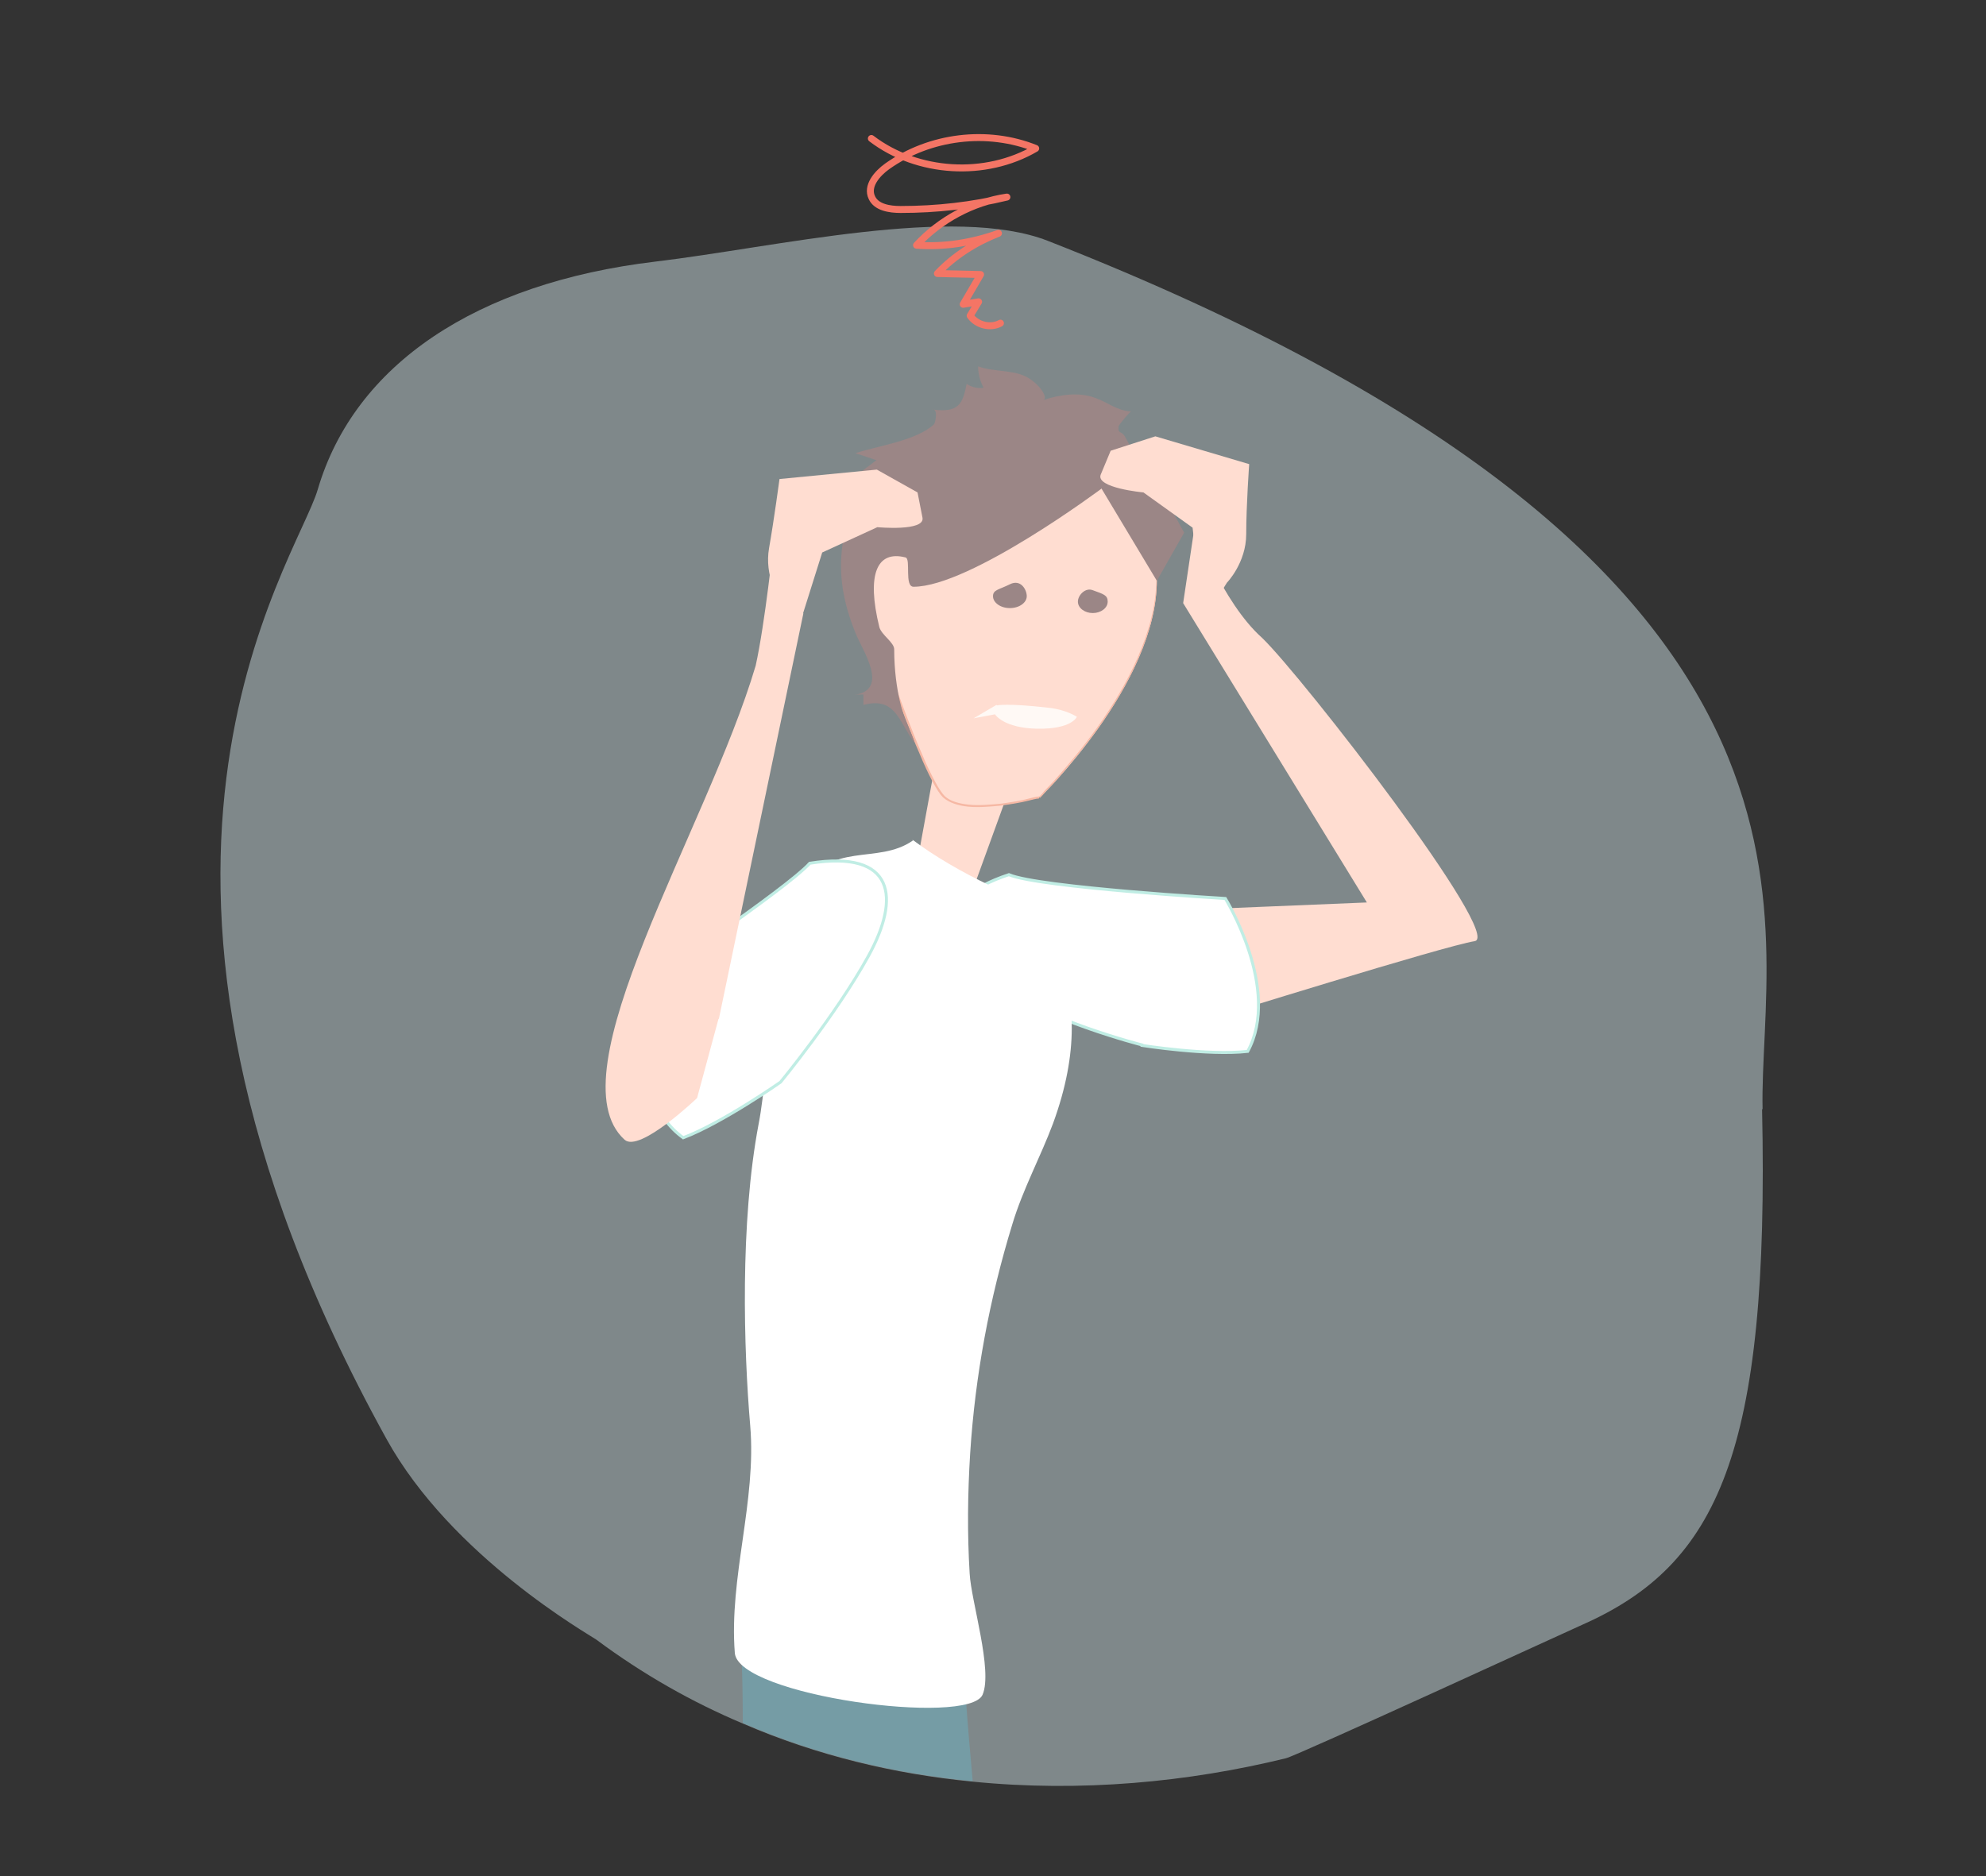 <?xml version="1.0" encoding="UTF-8"?>
<svg xmlns="http://www.w3.org/2000/svg" version="1.1" viewBox="0 0 400 378">
  <rect x="0" y="0" width="400" height="378" fill="#333333" stroke="none"/>
  <defs>
    <style>
      .cls-1 {
        stroke-width: .6px;
      }

      .cls-1, .cls-2, .cls-3, .cls-4, .cls-5, .cls-6, .cls-7, .cls-8, .cls-9, .cls-10 {
        fill-rule: evenodd;
      }

      .cls-1, .cls-3, .cls-7 {
        fill: #fff;
      }

      .cls-1, .cls-7 {
        stroke: #c0ede4;
        stroke-miterlimit: 10;
      }

      .cls-11, .cls-4 {
        fill: #9b8686;
      }

      .cls-2 {
        fill: #ffddd1;
      }

      .cls-12 {
        display: none;
        fill: #d2dadc;
      }

      .cls-5 {
        fill: #f6b8a4;
      }

      .cls-6 {
        fill: none;
        stroke: #f47565;
        stroke-linecap: round;
        stroke-linejoin: round;
        stroke-width: 1.4px;
      }

      .cls-7 {
        stroke-width: .6px;
      }

      .cls-8 {
        fill: #fff9f5;
      }

      .cls-9 {
        fill: #b3c2c5;
        isolation: isolate;
        opacity: .6;
      }

      .cls-10 {
        fill: #759ca5;
      }
    </style>
  </defs>
  <!-- Generator: Adobe Illustrator 28.6.0, SVG Export Plug-In . SVG Version: 1.2.0 Build 709)  -->
  <g>
    <g id="Caregiver_Burnout">
      <path class="cls-12" d="M416,225.9c-.3.8-1,1.5-1.7,2.1-1.4,1.1-2.8,2.2-4.3,3.2-.8.5-1.6,1-2.4,1.6-.9.7-.9.6-.8,1.8.3,3.9.5,7.9.6,11.8.3,6.1-1.9,11.9-4,17.5-1.4,3.9-2.8,7.8-3.3,11.9-.5,3.7,0,7.6.2,11.4.1,2.2,1,4.2,1.3,6.4.4,3.1,1,6.2,1.7,9.2.6,2.9,1.3,5.7,1.8,8.7.3,1.7,1.6,7.4.4,8.8-1.1,1.3-7.3,1-9.1,1.2-3.2.4-6.5.7-9.7,1.1-6.6.8-13.3,1.7-19.9,2.7-6.2.9-14,1.4-20.2,1.8,0-.2,1.1-7,0-9.5-.4-.9,3.6-8.4,3.8-12.5.2-4.2,0-8.5-.1-12.7-.2-12.5-.3-25.1-.5-37.6,0-.7,0-1.4,0-2.1,0,1.4-.2,2.9-.2,4.3-.1,0-.3-.1-.4-.2l.9-8.4-3.6-20.2-4.9-4c2.9-1.9,6.2-3.6,8.3-4.5,1.8,4.4,3.6,8,7,10.9,1.8,1.6,3.2,3.5,5.1,5,2,1.5,4.2,2.8,6.5,3.7,4.1,1.6,9.1,2.6,13.4,1.7,2.8-.6,4.4-2.5,5.9-4.7.7-1,1.4-2.1,2-3.2,1-1.8,1.5-4.1,2.1-6,.7-2.2,1.4-4.5,1.7-6.9.5-4,.6-8,0-12,0,0,0-.1,0-.2,0,0,10.6-.5,11.5-.2,2.7.7,4.7,3,6.1,5.4,1.3,2.1,2.8,4.3,3.9,6.5.7,1.5,1.6,4.4,1.1,6Z"/>
      <path class="cls-9" d="M354.9,223.4c1.5,69.3-8.9,91.8-36.2,103.9-2.5,1.1-57.5,26.4-59.7,26.9-19.6,4.8-41.3,6.9-63.2,4.7-15.5-1.5-31.2-5.2-46.2-11.7-10.2-4.3-20.1-9.9-29.5-16.9-1.4-1-29.2-16.7-42.3-40.5-63.2-114.5-18.1-176.5-13.8-191.2,7.4-25.2,32-41.6,68-45.9,24.3-2.9,60.2-11.5,79-4.2,167.4,65.6,143.2,138.1,144,175Z"/>
      <path class="cls-2" d="M243.6,205.3s47.5-14.8,53.4-15.7c5.9-.9-34.7-53.3-42.8-61.1-8-7.1-13.6-22.4-13.6-22.4l-2.3,15.4,37,60.3-43.5,1.8,11.8,21.7Z"/>
      <path class="cls-7" d="M230,210.5s-19.7-5-29.8-12.5c-10.1-7.6-12.8-16.6,3-21.8,6.1,2.6,43.6,4.8,43.6,4.8,0,0,11.3,18.3,4.5,30.8-8,.9-21.3-1.2-21.3-1.2Z"/>
      <path class="cls-10" d="M195.8,358.8c-15.5-1.5-31.2-5.2-46.2-11.7,0-5.6-.1-9.9-.2-11.8,0-.6,0-1,0-1l44.3-3s.3,4.7.9,11.7c.3,4.5.8,10,1.3,15.7Z"/>
      <path class="cls-2" d="M202.7,160.6l-7.7,21.2-11.1-3.5,4.5-24.6,14.4,6.9Z"/>
      <path class="cls-3" d="M183.7,169.1c4.8,3.6,10.1,6.6,15.5,9.2,9.3,4.6,23.5,19,12.9,48-2.5,6.7-6.1,13.3-8.2,20.3-4.6,15-7.5,30.5-8.5,46.2-.5,8-.6,16.1-.1,24.2.3,5.6,4.7,19.5,2.6,24.4-2.8,6.4-49.2.2-49.9-8.4-1.2-15.2,4.4-30.6,3.1-45.8s-2.1-40.8,1.7-60.8c2.3-11.8,2.3-36.5,8.4-46.9s15.4-5.1,22.7-10.2Z"/>
      <path class="cls-2" d="M209.8,81.9c21,9,23.3,16.6,23.2,35,0,21-23.5,43.7-23.5,43.7,0,0-14.6,4.2-19.3,0-4.7-4.3-17.5-43.9-17.5-43.9,0,0,16.1-43.7,37.1-34.7Z"/>
      <path class="cls-5" d="M173,116.7h0c0,.1,0,.2.1.4,0,.3.2.7.4,1.3.4,1.1.9,2.7,1.5,4.5,1.3,3.8,3,8.9,4.9,14.1,1.9,5.2,3.9,10.6,5.8,14.9.9,2.2,1.8,4,2.6,5.5.8,1.5,1.5,2.5,2,3,1.1,1,2.8,1.5,4.9,1.7,2,.2,4.2,0,6.4-.2,2.1-.3,4.1-.6,5.5-1,.7-.2,1.3-.3,1.7-.4.2,0,.4,0,.5-.1,0,0,0,0,.1,0,0,0,0,0,0,0,0,0,.1-.1.2-.2.2-.2.4-.4.7-.8.6-.7,1.6-1.6,2.7-2.9,2.2-2.5,5.1-5.9,8.1-10.1,5.9-8.3,11.7-19.2,11.8-29.6s-.5-15.6-3.7-20.9c-3.2-5.3-8.9-9.4-19.4-13.9-5.2-2.2-10-1.2-14.4,1.6-4.4,2.8-8.4,7.4-11.7,12.3-3.3,4.9-6,10.1-7.8,14-.9,2-1.6,3.6-2.1,4.8-.2.6-.4,1.1-.5,1.4,0,.2-.1.3-.1.4,0,0,0,0,0,0ZM209.5,160.6v.2c0,0,.1,0,.1,0h0s-.2-.2-.2-.2c0,0,.1.1.1.1t0,0h0s0,0,0,0h0s0,0,0,0c0,0,.1-.1.2-.2.2-.2.4-.4.7-.8.6-.7,1.6-1.6,2.7-2.9,2.2-2.5,5.1-6,8.1-10.1,5.9-8.3,11.8-19.3,11.8-29.9,0-9.2-.5-15.7-3.7-21.1-3.2-5.4-9.1-9.6-19.6-14.1-5.3-2.3-10.4-1.2-14.9,1.7-4.5,2.9-8.5,7.5-11.8,12.4-3.3,4.9-6,10.1-7.8,14.1-.9,2-1.6,3.7-2.1,4.8-.2.6-.4,1.1-.5,1.4,0,.2-.1.3-.1.4,0,0,0,0,0,0h0s0,0,0,0h0s0,0,.2,0h-.2c0,0,0,0,0,0h0c0,0,.2,0,.2,0h-.2c0,0,0,.2,0,.2,0,0,0,.2.1.3,0,.3.2.7.4,1.3.4,1.1.9,2.7,1.5,4.6,1.3,3.8,3,8.9,4.9,14.1,1.9,5.2,3.9,10.6,5.8,14.9.9,2.2,1.8,4.1,2.6,5.6.8,1.5,1.5,2.6,2.1,3.2,1.2,1.1,3.1,1.7,5.1,1.9,2.1.2,4.3,0,6.5-.2,2.1-.3,4.1-.6,5.6-1,.7-.2,1.3-.3,1.7-.4.2,0,.4,0,.5-.1,0,0,0,0,0,0,0,0,0,0,0,0h0s0,0,0,0h0s0,0,0,0v-.2Z"/>
      <path class="cls-4" d="M221.9,98.4s-26.5,19.8-37.9,19.8c-1.9,0-.5-5.6-1.6-5.9-5.8-1.5-7.9,3.4-5.3,14,.4,1.6,3,3.1,3,4.5,0,8.6,2.2,14.1,2.2,14.1,0,0,2.7,6,1.6,4.4-3-4.5-3.8-8.9-10-7.3,0-.7,0-1.4,0-2.1-.6,0-1.2,0-1.8.1,7.2-1.1,1.5-9.1.2-12.5-4.7-11.6-3.3-19.7,1.3-30.9-.6-.1-1.1-.3-1.7-.4,1.5-1.2,3.1-2.3,4.6-3.5-1.4-.5-2.8-.9-4.2-1.4,4.5-1.5,12.2-2.5,15.8-5.8.3-.3.9-3.2-.3-3,5.4.7,6.1-1.2,6.9-5.2.4.4,2,1.1,3.4.8-.7-1.3-1.1-2.8-1.1-4.3,2.9,1.1,6.8.7,9.5,2s4.8,4.4,3.6,4.8c3.3-1.1,7.3-1.7,10.6-.4,2.5.9,4.2,2.5,7.1,2.7-.2,0-2.5,2.7-2.5,3-.2,1.6.6.8,1.3,2.1,1.6,3.1,4.1,6,6,9,2.1,3.4,4,6.8,5.9,10.3l-5.5,9.7-11.1-18.5Z"/>
      <path class="cls-8" d="M200.8,142.1s2-.5,10.6.5c3.4.4,5.5,1.8,5.5,1.8,0,0-1,2.5-7.9,2.4s-8.6-2.9-8.6-2.9l-4.3.8,4.6-2.7Z"/>
      <path class="cls-11" d="M223.1,121.2c0,1.3-1.4,2.3-3,2.3s-3-1-3-2.3,1.5-2.9,3-2.3c2.2.8,3,1,3,2.3Z"/>
      <path class="cls-11" d="M206.8,120.1c0,1.3-1.5,2.4-3.4,2.4-1.9,0-3.4-1.1-3.4-2.4s1.2-1.3,3.4-2.4,3.4,1.1,3.4,2.4Z"/>
      <path class="cls-2" d="M242.4,125l4.7-7.6s3.9-4,3.9-9.8c0-5.8.6-14.1.6-14.1l-18.9-5.6-9,2.9s-.9,2.2-2,4.8c-1.1,2.7,8.6,3.6,8.6,3.6l9.9,7.1,2.1,18.6Z"/>
      <polygon class="cls-2" points="153.9 184.4 158.8 208.6 127.5 229.9 126.5 216.9 153.9 184.4"/>
      <path class="cls-1" d="M157.2,218s11.2-13.6,17.7-25.4c6.5-11.8,5.3-21.4-11.8-18.7-4.7,5.2-33.9,24.8-33.9,24.8,0,0-3.2,22.2,8.4,30.5,7.9-3,19.6-11.2,19.6-11.2Z"/>
      <path class="cls-2" d="M160,129.1l-3.1-8.4s-3-4.7-2-10.3c1-5.7,2.1-13.9,2.1-13.9l19.6-1.9,8.2,4.6,1,5.1c.5,2.8-9.1,1.9-9.1,1.9l-11.1,5.1-5.6,17.8Z"/>
      <path class="cls-2" d="M144.7,205.3l-4.3,15.9s-11.6,11.1-14.6,8.4c-14.6-13.2,16.6-62.5,26.4-95.5,1.9-8.6,3.6-24.9,3.6-24.9l6,14.4-17,81.6Z"/>
      <path class="cls-6" d="M175.5,27.9c9.3,7.1,23,7.9,33.1,2-9.7-3.9-21.3-2.5-29.9,3.6-2.1,1.5-4.2,4-3.1,6.3.9,2,3.6,2.4,5.8,2.4,7.2,0,14.4-.8,21.4-2.5-6.9,1-13.5,4.6-18.2,9.7,5.6.4,11.2-.5,16.5-2.4-4.6,1.8-8.9,4.5-12.3,8.1l8.7.2-3.5,6,3.1-.5-1.7,2.8c1.3,1.9,4.1,2.6,6.1,1.5"/>
    </g>
  </g>
</svg>